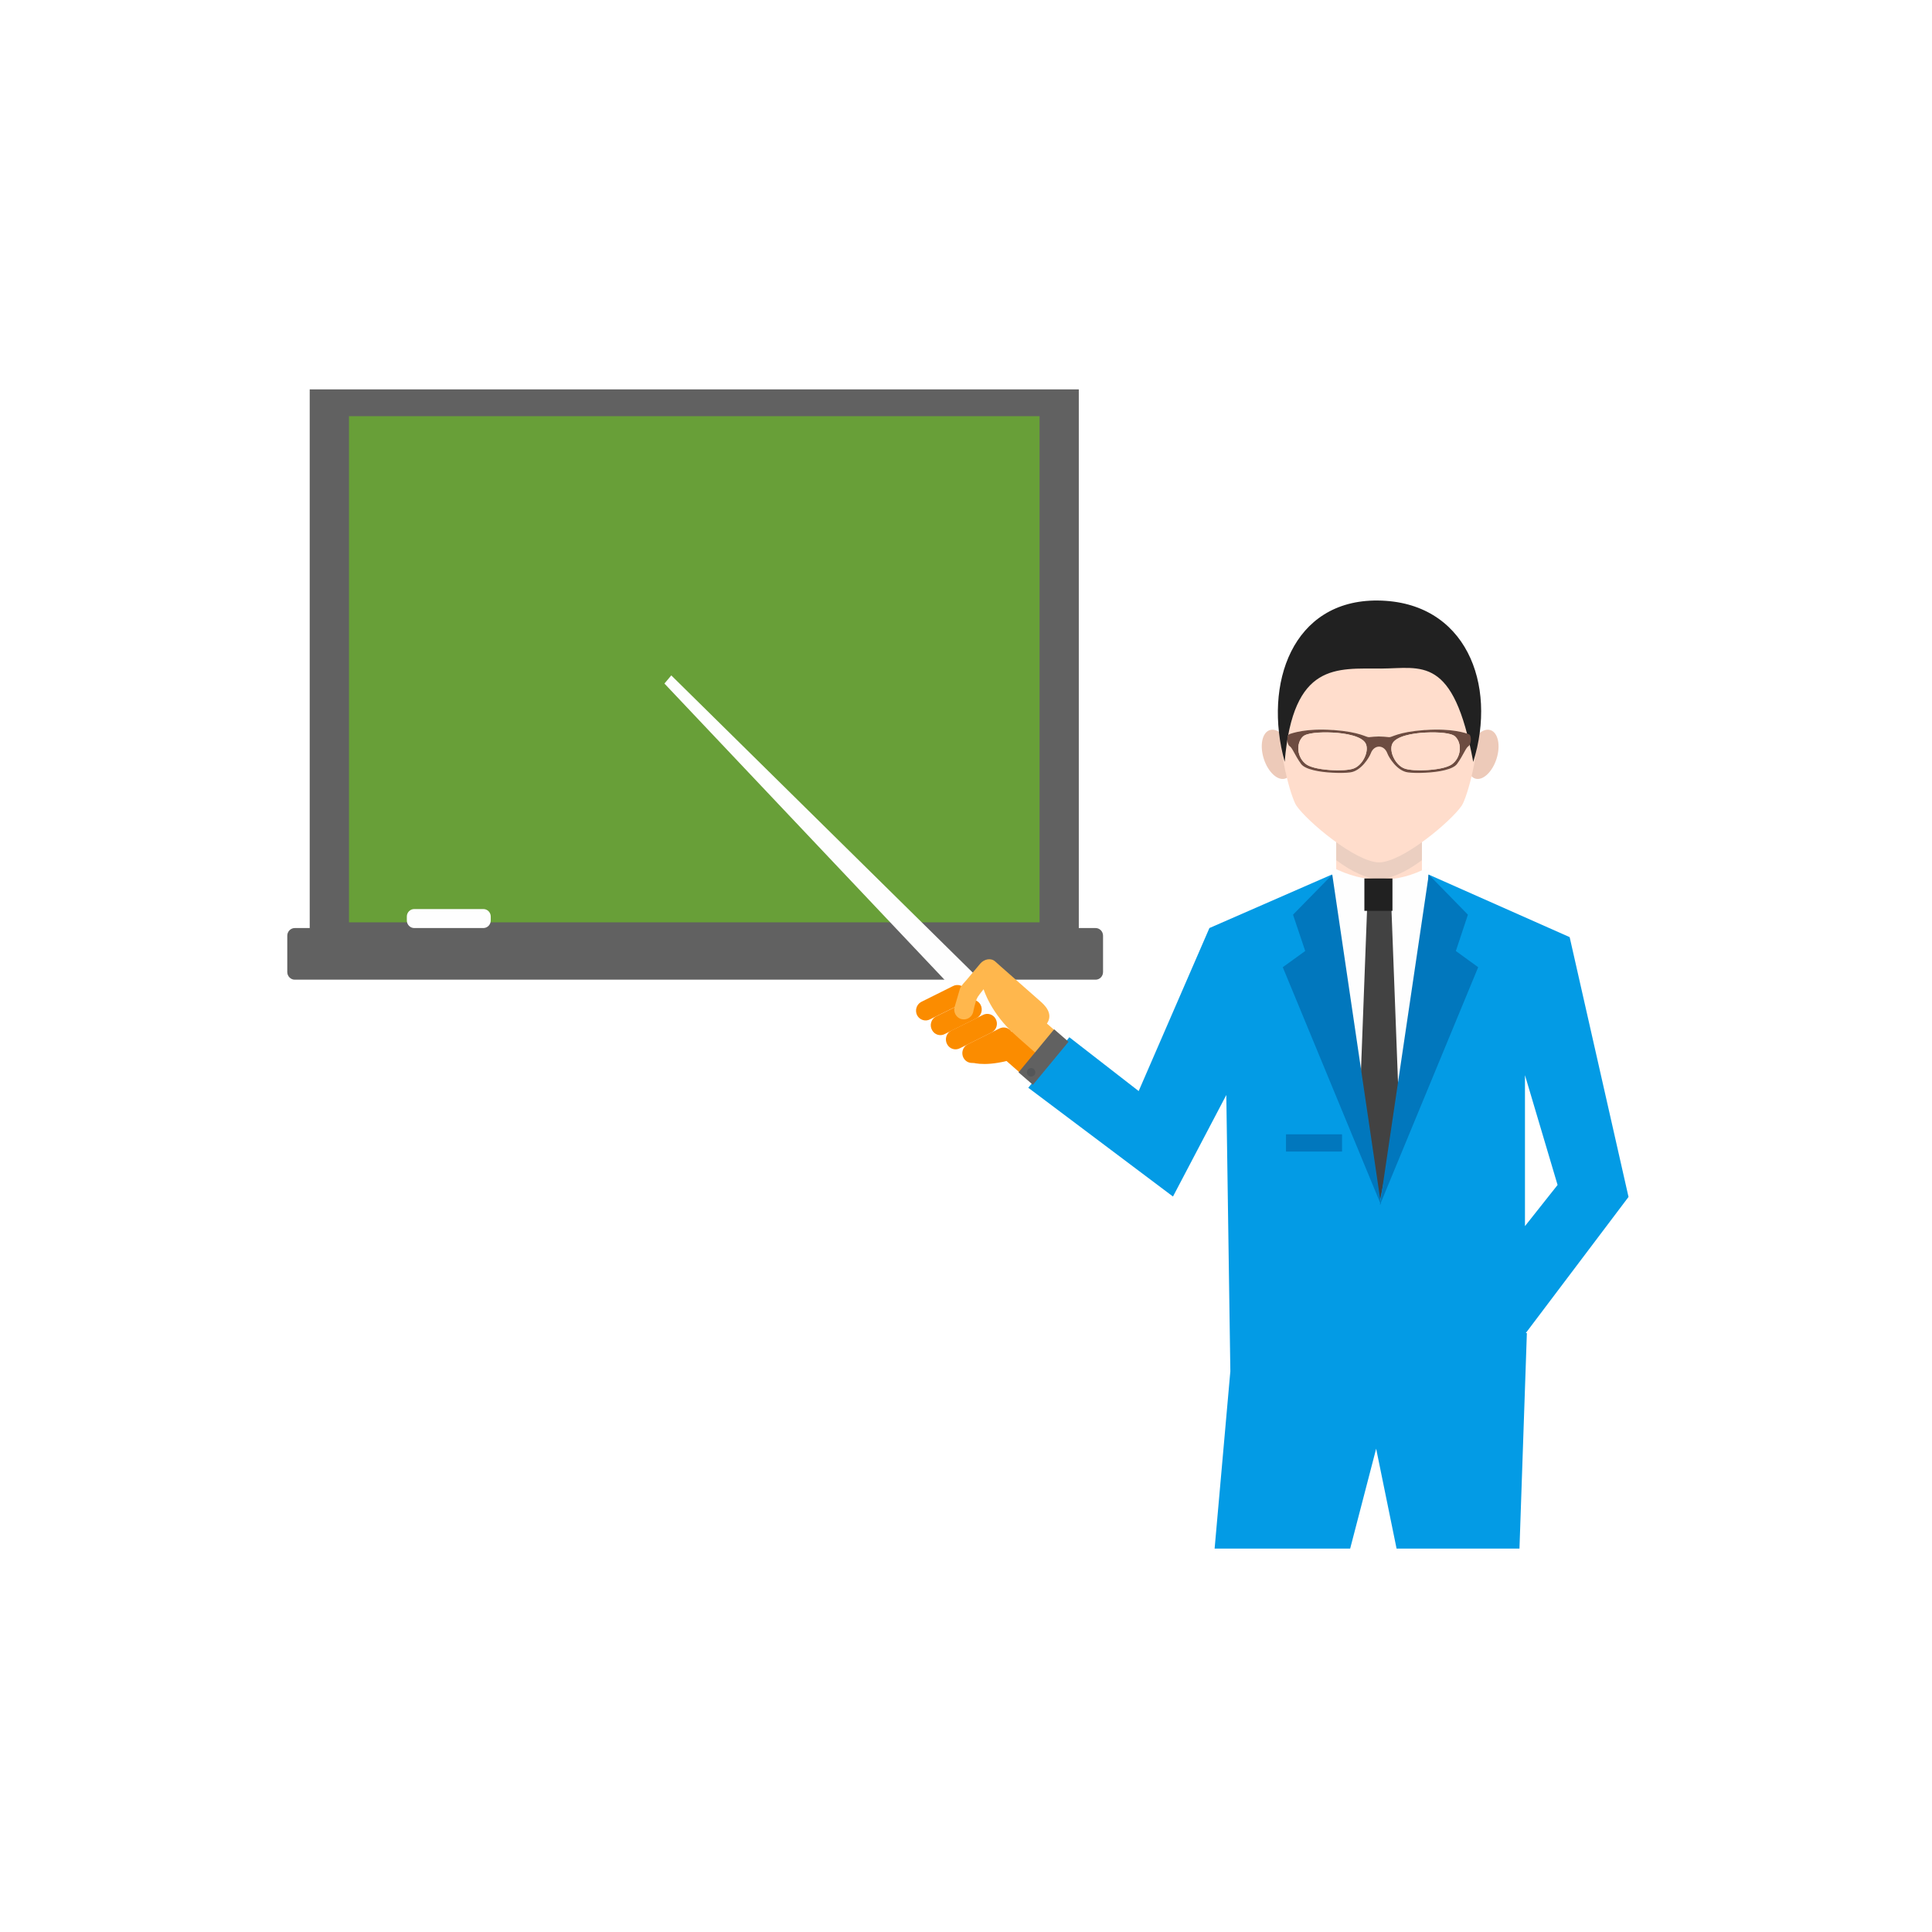 <?xml version="1.0" encoding="UTF-8"?>
<svg xmlns="http://www.w3.org/2000/svg" xmlns:xlink="http://www.w3.org/1999/xlink" width="75pt" height="75pt" viewBox="0 0 75 75" version="1.2">
<defs>
<clipPath id="clip1">
  <path d="M 39.824 33.902 L 63.219 33.902 L 63.219 60.117 L 39.824 60.117 Z M 39.824 33.902 "/>
</clipPath>
<clipPath id="clip2">
  <path d="M 12 15.117 L 42 15.117 L 42 37 L 12 37 Z M 12 15.117 "/>
</clipPath>
<clipPath id="clip3">
  <path d="M 11.09 36 L 43 36 L 43 39 L 11.09 39 Z M 11.09 36 "/>
</clipPath>
</defs>
<g id="surface1">
<rect x="0" y="0" width="75" height="75" style="fill:rgb(100%,100%,100%);fill-opacity:1;stroke:none;"/>
<rect x="0" y="0" width="75" height="75" style="fill:rgb(100%,100%,100%);fill-opacity:1;stroke:none;"/>
<rect x="0" y="0" width="75" height="75" style="fill:rgb(100%,100%,100%);fill-opacity:1;stroke:none;"/>
<g clip-path="url(#clip1)" clip-rule="nonzero">
<path style=" stroke:none;fill-rule:nonzero;fill:rgb(1.18%,60.779%,89.799%);fill-opacity:1;" d="M 59.199 41.738 L 59.199 47.598 L 60.465 46 Z M 59.273 51.75 L 58.977 60.367 L 54.266 60.367 L 53.422 56.238 L 52.348 60.367 L 47.129 60.367 L 47.762 53.23 L 47.605 42.508 L 45.535 46.449 L 39.918 42.227 L 41.512 40.266 L 44.203 42.355 L 46.949 36.027 L 51.695 33.953 L 55.465 33.953 L 60.934 36.379 L 63.219 46.465 L 59.23 51.75 L 59.273 51.75 "/>
</g>
<path style=" stroke:none;fill-rule:evenodd;fill:rgb(92.94%,79.219%,72.549%);fill-opacity:1;" d="M 49.289 28.344 C 49.586 28.242 49.957 28.586 50.125 29.102 C 50.293 29.621 50.188 30.121 49.895 30.223 C 49.602 30.32 49.23 29.98 49.062 29.461 C 48.895 28.941 48.996 28.441 49.289 28.344 "/>
<path style=" stroke:none;fill-rule:evenodd;fill:rgb(92.94%,79.219%,72.549%);fill-opacity:1;" d="M 57.863 28.344 C 57.57 28.242 57.199 28.586 57.031 29.102 C 56.863 29.621 56.969 30.121 57.262 30.223 C 57.555 30.32 57.926 29.98 58.094 29.461 C 58.262 28.941 58.156 28.441 57.863 28.344 "/>
<path style=" stroke:none;fill-rule:evenodd;fill:rgb(100%,86.67%,79.999%);fill-opacity:1;" d="M 55.199 30.789 L 55.199 34.676 C 54.285 35.824 52.785 35.785 51.871 34.676 L 51.871 30.789 C 51.871 28.688 55.199 28.688 55.199 30.789 "/>
<path style=" stroke:none;fill-rule:evenodd;fill:rgb(92.159%,81.18%,75.69%);fill-opacity:1;" d="M 55.199 30.789 L 55.199 33.391 C 54.57 33.863 53.965 34.125 53.535 34.125 C 53.109 34.125 52.5 33.863 51.871 33.391 L 51.871 30.789 C 51.871 28.688 55.199 28.688 55.199 30.789 "/>
<path style=" stroke:none;fill-rule:evenodd;fill:rgb(100%,86.67%,79.999%);fill-opacity:1;" d="M 53.535 23.805 C 47.945 23.805 49.957 30.715 50.32 31.266 C 50.723 31.871 52.633 33.477 53.535 33.477 C 54.438 33.477 56.348 31.871 56.75 31.266 C 57.113 30.715 59.125 23.805 53.535 23.805 "/>
<path style=" stroke:none;fill-rule:evenodd;fill:rgb(12.939%,12.939%,12.939%);fill-opacity:1;" d="M 53.621 25.953 C 51.891 25.961 50.199 25.695 49.871 29.574 C 49.031 26.539 50.176 23.285 53.48 23.312 C 56.902 23.344 58.137 26.562 57.191 29.578 C 56.422 25.418 55.184 25.945 53.621 25.953 "/>
<path style=" stroke:none;fill-rule:evenodd;fill:rgb(42.749%,29.799%,25.49%);fill-opacity:1;" d="M 55.34 28.34 C 56.355 28.266 56.91 28.461 57.016 28.5 C 57.141 28.547 57.113 28.895 57.008 28.965 C 56.898 29.031 56.812 29.309 56.562 29.656 C 56.402 29.875 55.836 29.973 55.34 29.996 L 55.34 29.898 C 55.746 29.879 56.168 29.805 56.355 29.676 C 56.73 29.41 56.766 28.852 56.488 28.59 C 56.344 28.453 55.844 28.414 55.34 28.438 Z M 51.73 28.34 L 51.73 28.438 L 51.734 28.438 C 52.238 28.461 52.895 28.582 53.023 28.879 C 53.152 29.172 52.906 29.699 52.551 29.832 C 52.391 29.895 52.066 29.914 51.73 29.898 L 51.73 29.996 C 52.004 30.012 52.258 30.004 52.41 29.984 C 52.836 29.934 53.152 29.406 53.211 29.25 C 53.34 28.895 53.73 28.895 53.859 29.25 C 53.918 29.406 54.234 29.934 54.66 29.984 C 54.812 30.004 55.066 30.012 55.34 29.996 L 55.34 29.898 C 55.004 29.914 54.68 29.895 54.52 29.832 C 54.164 29.699 53.918 29.172 54.047 28.879 C 54.176 28.582 54.832 28.461 55.336 28.438 L 55.34 28.438 L 55.34 28.34 L 55.297 28.34 C 54.254 28.418 54.035 28.629 53.926 28.617 C 53.797 28.605 53.656 28.59 53.527 28.59 C 53.402 28.59 53.266 28.605 53.145 28.617 C 53.035 28.629 52.816 28.418 51.773 28.34 Z M 50.055 28.5 C 50.16 28.461 50.715 28.266 51.73 28.34 L 51.73 28.438 C 51.227 28.414 50.727 28.453 50.582 28.59 C 50.305 28.852 50.34 29.41 50.715 29.676 C 50.902 29.805 51.324 29.879 51.73 29.898 L 51.73 29.996 C 51.234 29.973 50.668 29.875 50.508 29.656 C 50.258 29.309 50.172 29.031 50.062 28.965 C 49.957 28.895 49.93 28.547 50.055 28.5 "/>
<path style=" stroke:none;fill-rule:evenodd;fill:rgb(100%,86.67%,79.999%);fill-opacity:1;" d="M 50.582 28.59 C 50.727 28.453 51.23 28.414 51.734 28.438 C 52.238 28.461 52.895 28.582 53.023 28.879 C 53.152 29.172 52.906 29.699 52.551 29.832 C 52.195 29.965 51.055 29.914 50.715 29.676 C 50.34 29.41 50.305 28.852 50.582 28.59 "/>
<path style=" stroke:none;fill-rule:evenodd;fill:rgb(100%,86.67%,79.999%);fill-opacity:1;" d="M 56.488 28.59 C 56.344 28.453 55.84 28.414 55.336 28.438 C 54.832 28.461 54.176 28.582 54.047 28.879 C 53.918 29.172 54.164 29.699 54.52 29.832 C 54.875 29.965 56.016 29.914 56.355 29.676 C 56.73 29.41 56.766 28.852 56.488 28.59 "/>
<g clip-path="url(#clip2)" clip-rule="nonzero">
<path style=" stroke:none;fill-rule:nonzero;fill:rgb(38.039%,38.039%,38.039%);fill-opacity:1;" d="M 12.023 36.844 L 41.879 36.844 L 41.879 15.117 L 12.023 15.117 L 12.023 36.844 "/>
</g>
<path style=" stroke:none;fill-rule:nonzero;fill:rgb(40.779%,62.349%,21.959%);fill-opacity:1;" d="M 13.547 35.805 L 40.355 35.805 L 40.355 16.156 L 13.547 16.156 L 13.547 35.805 "/>
<g clip-path="url(#clip3)" clip-rule="nonzero">
<path style=" stroke:none;fill-rule:nonzero;fill:rgb(38.039%,38.039%,38.039%);fill-opacity:1;" d="M 42.82 37.734 C 42.82 37.898 42.691 38.031 42.531 38.031 L 11.441 38.031 C 11.285 38.031 11.152 37.898 11.152 37.734 L 11.152 36.324 C 11.152 36.16 11.285 36.027 11.441 36.027 L 42.531 36.027 C 42.691 36.027 42.82 36.16 42.82 36.324 L 42.82 37.734 "/>
</g>
<path style=" stroke:none;fill-rule:nonzero;fill:rgb(99.609%,99.609%,99.609%);fill-opacity:1;" d="M 19.051 35.73 C 19.051 35.895 18.922 36.027 18.762 36.027 L 16.082 36.027 C 15.922 36.027 15.793 35.895 15.793 35.73 L 15.793 35.582 C 15.793 35.418 15.922 35.289 16.082 35.289 L 18.762 35.289 C 18.922 35.289 19.051 35.418 19.051 35.582 L 19.051 35.73 "/>
<path style=" stroke:none;fill-rule:nonzero;fill:rgb(98.43%,54.9%,0%);fill-opacity:1;" d="M 37.691 41.234 C 37.691 41.234 38.141 41.418 39.074 41.188 L 39.656 41.699 L 40.324 40.902 L 39.324 40.02 L 37.691 41.234 "/>
<path style=" stroke:none;fill-rule:nonzero;fill:rgb(99.609%,99.609%,99.609%);fill-opacity:1;" d="M 38.887 40.383 L 39.586 39.555 L 26.059 26.219 L 25.793 26.535 L 38.887 40.383 "/>
<path style=" stroke:none;fill-rule:nonzero;fill:rgb(98.43%,54.9%,0%);fill-opacity:1;" d="M 35.605 39.418 C 35.707 39.602 35.934 39.668 36.113 39.566 L 37.348 38.957 C 37.527 38.855 37.594 38.621 37.492 38.438 C 37.395 38.25 37.168 38.184 36.984 38.285 L 35.754 38.898 C 35.574 39 35.508 39.23 35.605 39.418 "/>
<path style=" stroke:none;fill-rule:nonzero;fill:rgb(98.43%,54.9%,0%);fill-opacity:1;" d="M 36.18 39.984 C 36.277 40.172 36.504 40.238 36.684 40.137 L 37.918 39.523 C 38.098 39.422 38.164 39.191 38.066 39.004 C 37.965 38.82 37.738 38.754 37.559 38.855 L 36.324 39.465 C 36.145 39.566 36.078 39.801 36.18 39.984 "/>
<path style=" stroke:none;fill-rule:nonzero;fill:rgb(100%,71.759%,30.199%);fill-opacity:1;" d="M 37.059 39.086 L 37.266 38.379 C 37.297 38.273 37.496 38.074 37.527 38.035 L 38.055 37.406 C 38.203 37.234 38.461 37.172 38.633 37.324 L 38.852 37.52 L 40.422 38.902 C 40.699 39.148 40.844 39.441 40.641 39.734 L 41.023 40.07 L 40.285 40.949 L 39.594 40.34 L 39.426 40.188 C 38.457 39.336 38.184 38.402 38.184 38.402 C 38.184 38.402 38.051 38.559 37.957 38.699 C 37.863 38.844 37.777 39.297 37.777 39.297 C 37.719 39.5 37.512 39.617 37.312 39.559 C 37.113 39.5 37 39.285 37.059 39.086 "/>
<path style=" stroke:none;fill-rule:nonzero;fill:rgb(98.43%,54.9%,0%);fill-opacity:1;" d="M 36.766 40.535 C 36.863 40.723 37.094 40.789 37.273 40.688 L 38.504 40.074 C 38.688 39.973 38.754 39.742 38.652 39.555 C 38.555 39.371 38.324 39.305 38.145 39.406 L 36.914 40.016 C 36.73 40.117 36.668 40.352 36.766 40.535 "/>
<path style=" stroke:none;fill-rule:nonzero;fill:rgb(98.43%,54.9%,0%);fill-opacity:1;" d="M 37.402 41.066 C 37.5 41.25 37.73 41.32 37.91 41.215 L 39.145 40.605 C 39.324 40.504 39.391 40.27 39.289 40.086 C 39.191 39.898 38.965 39.832 38.781 39.934 L 37.551 40.547 C 37.371 40.648 37.305 40.879 37.402 41.066 "/>
<path style=" stroke:none;fill-rule:nonzero;fill:rgb(38.039%,38.039%,38.039%);fill-opacity:1;" d="M 40.098 42.113 L 41.48 40.441 L 40.922 39.957 L 39.539 41.629 L 40.098 42.113 "/>
<path style=" stroke:none;fill-rule:nonzero;fill:rgb(32.939%,33.73%,34.509%);fill-opacity:1;" d="M 39.863 41.629 C 39.863 41.719 39.938 41.793 40.027 41.793 C 40.117 41.793 40.191 41.719 40.191 41.629 C 40.191 41.535 40.117 41.461 40.027 41.461 C 39.938 41.461 39.863 41.535 39.863 41.629 "/>
<path style=" stroke:none;fill-rule:nonzero;fill:rgb(99.609%,99.609%,99.609%);fill-opacity:1;" d="M 52.129 42.777 L 55.027 42.777 L 55.465 33.656 C 54.242 34.309 52.988 34.32 51.695 33.656 L 52.129 42.777 "/>
<path style=" stroke:none;fill-rule:nonzero;fill:rgb(25.879%,25.879%,25.879%);fill-opacity:1;" d="M 52.781 42.926 L 53.566 46.633 L 54.305 42.926 L 54.016 35.289 L 53.07 35.289 L 52.781 42.926 "/>
<path style=" stroke:none;fill-rule:nonzero;fill:rgb(0.78%,46.669%,74.12%);fill-opacity:1;" d="M 55.465 33.953 L 56.984 35.508 L 56.516 36.918 L 57.383 37.547 L 53.566 46.781 L 55.465 33.953 "/>
<path style=" stroke:none;fill-rule:nonzero;fill:rgb(0.78%,46.669%,74.12%);fill-opacity:1;" d="M 51.719 33.953 L 50.195 35.508 L 50.668 36.918 L 49.797 37.547 L 53.613 46.781 L 51.719 33.953 "/>
<path style=" stroke:none;fill-rule:nonzero;fill:rgb(0.78%,46.669%,74.12%);fill-opacity:1;" d="M 49.922 44.703 L 52.098 44.703 L 52.098 44.035 L 49.922 44.035 L 49.922 44.703 "/>
<path style=" stroke:none;fill-rule:nonzero;fill:rgb(12.939%,12.939%,12.939%);fill-opacity:1;" d="M 52.965 35.359 L 54.055 35.359 L 54.055 34.102 L 52.965 34.102 L 52.965 35.359 "/>
</g>
</svg>
